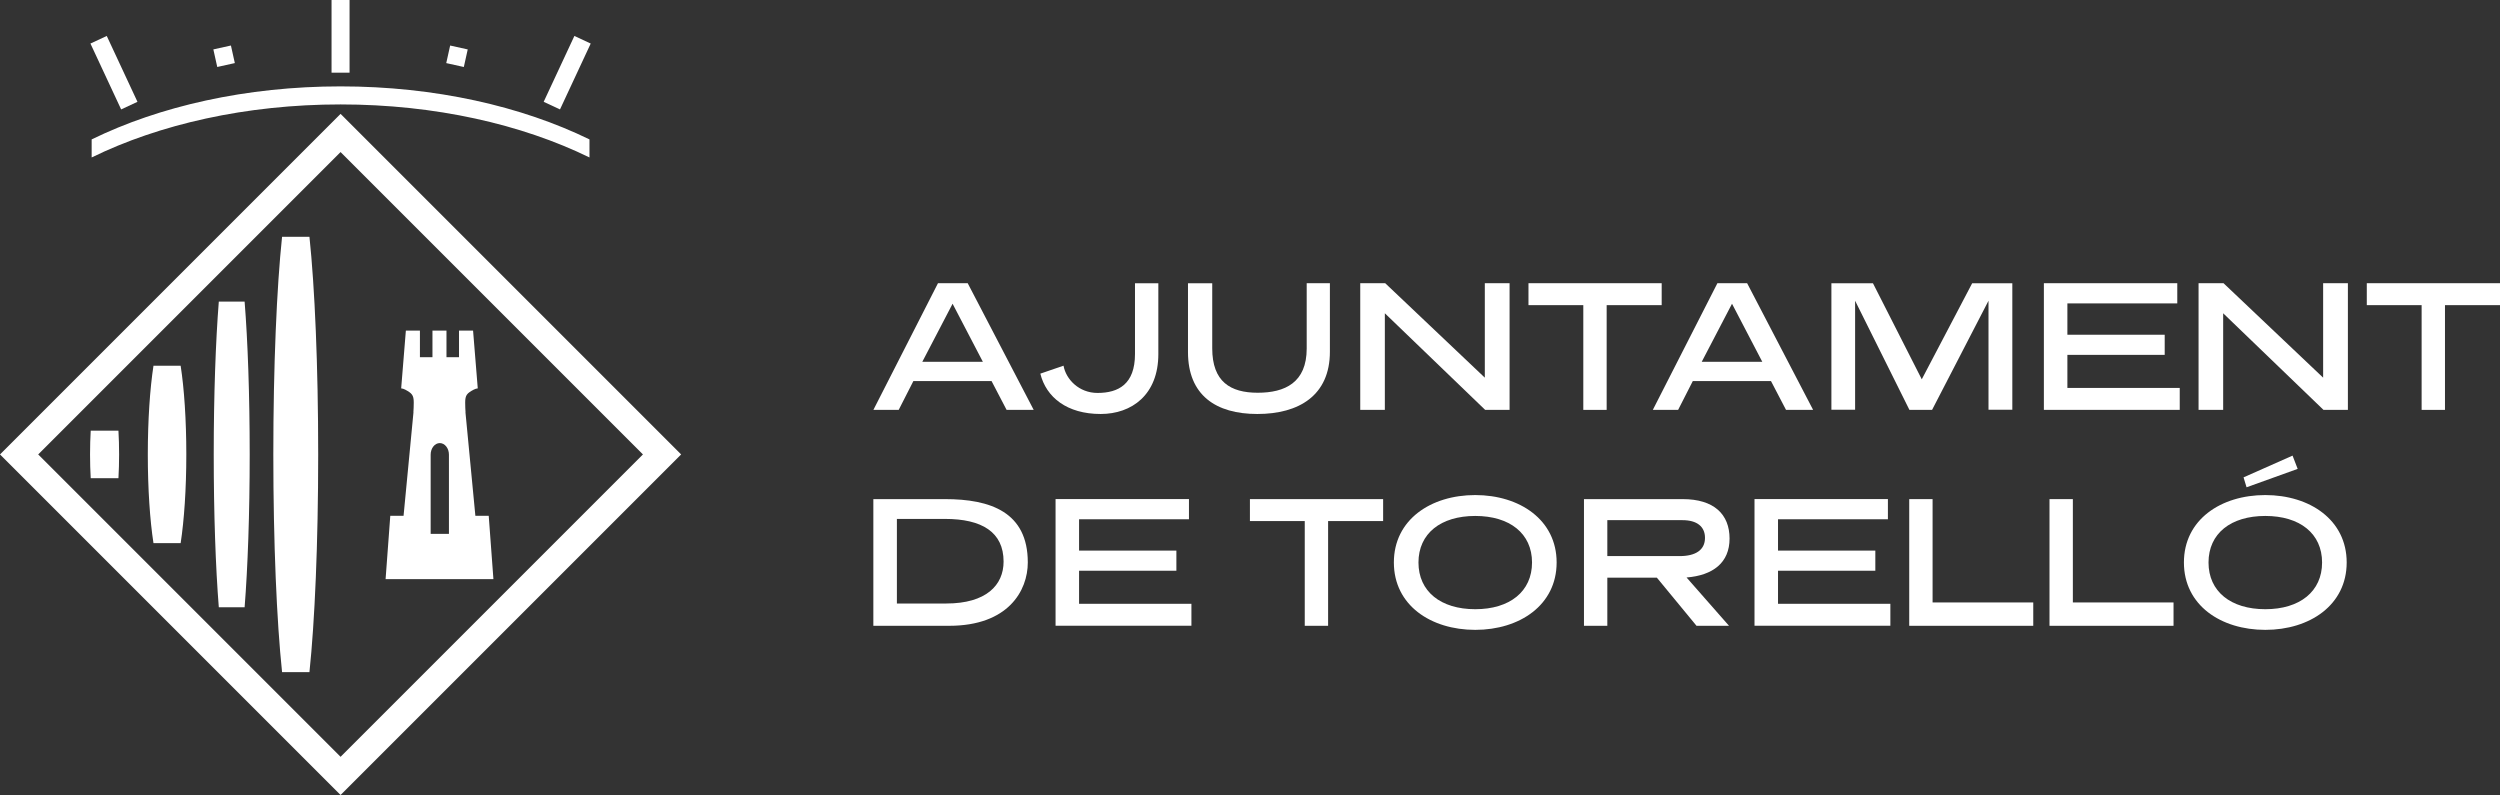 <?xml version="1.0" encoding="UTF-8"?>
<svg id="Capa_2" data-name="Capa 2" xmlns="http://www.w3.org/2000/svg" viewBox="0 0 640.18 203.58">
  <rect x="0" y="0" width="640.18" height="203.58" fill="#333333" stroke="none"/>
  <defs>
    <style>
      .cls-1, .cls-2 {
        fill: #fff;
      }

      .cls-2 {
        fill-rule: evenodd;
      }
    </style>
  </defs>
  <g id="Capa_1-2" data-name="Capa 1">
    <g>
      <g>
        <path class="cls-1" d="m264.69,104.96h-6.93l-3.85-7.38h-20.02l-3.76,7.38h-6.48l16.54-32.44h7.61l16.9,32.44Zm-28.5-12.32h15.49l-7.75-14.86-7.75,14.86Z"/>
        <path class="cls-1" d="m296.62,90.65c0,10.47-6.84,15.36-14.77,15.36-8.61,0-13.95-4.26-15.45-10.33l5.94-2.04c.63,3.53,3.99,6.98,8.7,6.98,5.34,0,9.6-2.22,9.6-9.97v-18.12h5.98v18.12Z"/>
        <path class="cls-1" d="m340.55,90.06c0,11.23-7.97,15.95-18.58,15.95s-17.76-4.8-17.76-15.86v-17.62h6.21v16.67c0,8.56,4.67,11.37,11.64,11.37s12.55-2.58,12.55-11.33v-16.72h5.94v17.53Z"/>
        <path class="cls-1" d="m386.56,104.96h-6.25l-25.69-24.74v24.74h-6.3v-32.44h6.39l25.51,24.19v-24.19h6.34v32.44Z"/>
        <path class="cls-1" d="m425.51,78.14h-14.09v26.82h-5.98v-26.82h-14.04v-5.62h34.11v5.62Z"/>
        <path class="cls-1" d="m464.28,104.96h-6.93l-3.85-7.38h-20.02l-3.76,7.38h-6.48l16.54-32.44h7.61l16.9,32.44Zm-28.5-12.32h15.49l-7.75-14.86-7.75,14.86Z"/>
        <path class="cls-1" d="m515.32,104.92h-6.12v-27.91l-14.45,27.95h-5.8l-13.91-27.95v27.91h-6.07v-32.39h10.64l12.5,24.6,12.91-24.6h10.28v32.39Z"/>
        <path class="cls-1" d="m557.53,77.69h-28.13v8.02h24.92v5.16h-24.92v8.47h28.77v5.62h-34.79v-32.44h34.16v5.16Z"/>
        <path class="cls-1" d="m601.23,104.96h-6.25l-25.69-24.74v24.74h-6.3v-32.44h6.39l25.51,24.19v-24.19h6.34v32.44Z"/>
        <path class="cls-1" d="m640.18,78.14h-14.09v26.82h-5.98v-26.82h-14.04v-5.62h34.11v5.62Z"/>
      </g>
      <g>
        <path class="cls-1" d="m241.99,127.81c11.64,0,21.2,3.31,21.2,16.22,0,7.25-5.03,16.22-20.12,16.22h-19.43v-32.44h18.35Zm-12.32,5.07v21.66h12.64c10.24,0,14.68-4.71,14.68-10.74,0-7.56-5.57-10.92-15-10.92h-12.32Z"/>
        <path class="cls-1" d="m304.45,132.97h-28.13v8.02h24.92v5.16h-24.92v8.47h28.77v5.62h-34.79v-32.44h34.16v5.16Z"/>
        <path class="cls-1" d="m354.18,133.43h-14.09v26.82h-5.98v-26.82h-14.04v-5.62h34.11v5.62Z"/>
        <path class="cls-1" d="m377.77,161.29c-11.37,0-20.84-6.3-20.84-17.26s9.47-17.26,20.84-17.26,20.84,6.34,20.84,17.26-9.47,17.26-20.84,17.26Zm0-29.17c-8.83,0-14.54,4.49-14.54,11.92s5.71,11.96,14.54,11.96,14.54-4.53,14.54-11.96-5.71-11.92-14.54-11.92Z"/>
        <path class="cls-1" d="m442.76,160.25h-8.33l-10.15-12.32h-12.69v12.32h-5.98v-32.44h25.28c8.02,0,12,3.9,12,10.1s-4.26,9.42-11.01,9.97l10.87,12.37Zm-31.17-27.05v9.2h18.53c4.12,0,6.48-1.59,6.48-4.67,0-2.9-2.08-4.53-5.75-4.53h-19.25Z"/>
        <path class="cls-1" d="m483.43,132.97h-28.13v8.02h24.92v5.16h-24.92v8.47h28.77v5.62h-34.79v-32.44h34.16v5.16Z"/>
        <path class="cls-1" d="m494.88,154.27h25.78v5.98h-31.76v-32.44h5.98v26.46Z"/>
        <path class="cls-1" d="m530.8,154.27h25.78v5.98h-31.76v-32.44h5.98v26.46Z"/>
        <path class="cls-1" d="m580.08,161.29c-11.37,0-20.84-6.3-20.84-17.26s9.47-17.26,20.84-17.26,20.84,6.34,20.84,17.26-9.47,17.26-20.84,17.26Zm0-29.17c-8.83,0-14.54,4.49-14.54,11.92s5.71,11.96,14.54,11.96,14.54-4.53,14.54-11.96-5.71-11.92-14.54-11.92Zm8.29-12.05l-13.09,4.71-.77-2.54,12.55-5.57,1.31,3.4Z"/>
      </g>
      <g>
        <rect class="cls-1" x="55.08" y="12.1" width="4.61" height="4.61" transform="translate(-1.76 12.76) rotate(-12.5)"/>
        <rect class="cls-1" x="26.87" y="9.31" width="4.61" height="18.61" transform="translate(-5.13 14.07) rotate(-25)"/>
        <rect class="cls-1" x="84.9" width="4.61" height="18.61"/>
        <rect class="cls-1" x="114.72" y="12.1" width="4.61" height="4.61" transform="translate(77.63 125.54) rotate(-77.5)"/>
        <rect class="cls-1" x="135.94" y="16.31" width="18.61" height="4.61" transform="translate(66.99 142.38) rotate(-65)"/>
        <path class="cls-2" d="m23.47,35.7v4.62c17.35-8.49,39.54-13.58,63.74-13.58s46.39,5.1,63.74,13.58v-4.62c-17.35-8.48-39.55-13.58-63.74-13.58s-46.39,5.09-63.74,13.58Z"/>
        <path class="cls-2" d="m87.21,29.16L0,116.37l87.21,87.21,87.21-87.21L87.21,29.16ZM9.78,116.37L87.21,38.94l77.43,77.43-77.43,77.43L9.78,116.37Z"/>
        <path class="cls-2" d="m72.23,60.63c-1.36,12.86-2.24,33.04-2.24,55.74s.88,42.88,2.24,55.74h7.01c1.36-12.86,2.24-33.04,2.24-55.74s-.88-42.88-2.24-55.74h-7.01Z"/>
        <path class="cls-2" d="m56.03,77.24c-.8,10.13-1.3,23.92-1.3,39.13s.49,29,1.3,39.13h6.61c.8-10.13,1.3-23.92,1.3-39.13s-.49-29-1.3-39.13h-6.61Z"/>
        <path class="cls-2" d="m39.3,93.66c-.89,5.81-1.45,13.84-1.45,22.71s.55,16.9,1.45,22.71h6.96c.89-5.81,1.45-13.84,1.45-22.71s-.55-16.9-1.45-22.71h-6.96Z"/>
        <path class="cls-2" d="m23.23,110.28c-.11,1.92-.17,3.97-.17,6.09s.06,4.17.17,6.09h7.1c.11-1.92.17-3.97.17-6.09s-.06-4.17-.17-6.09h-7.1Z"/>
        <path class="cls-2" d="m125.13,132.09h-3.4l-2.54-26.51.02-.03c-.05-.73-.09-1.54-.09-2.47,0-1.93.48-2.38,2.16-3.29.37-.2.72-.29,1.06-.34l-1.2-14.79h-3.6v6.81h-3.21v-6.81h-3.59v6.81h-3.21v-6.81h-3.6l-1.2,14.79c.34.04.7.14,1.06.34,1.68.92,2.16,1.36,2.16,3.29,0,.92-.04,1.73-.09,2.47l.02.03-2.54,26.51h-3.4l-1.2,16.21h27.61l-1.2-16.21Zm-10.17-13.09v17.7h-4.68v-20.28c0-1.63,1.05-2.96,2.34-2.96s2.34,1.33,2.34,2.96v2.58Z"/>
      </g>
    </g>
  </g>
</svg>